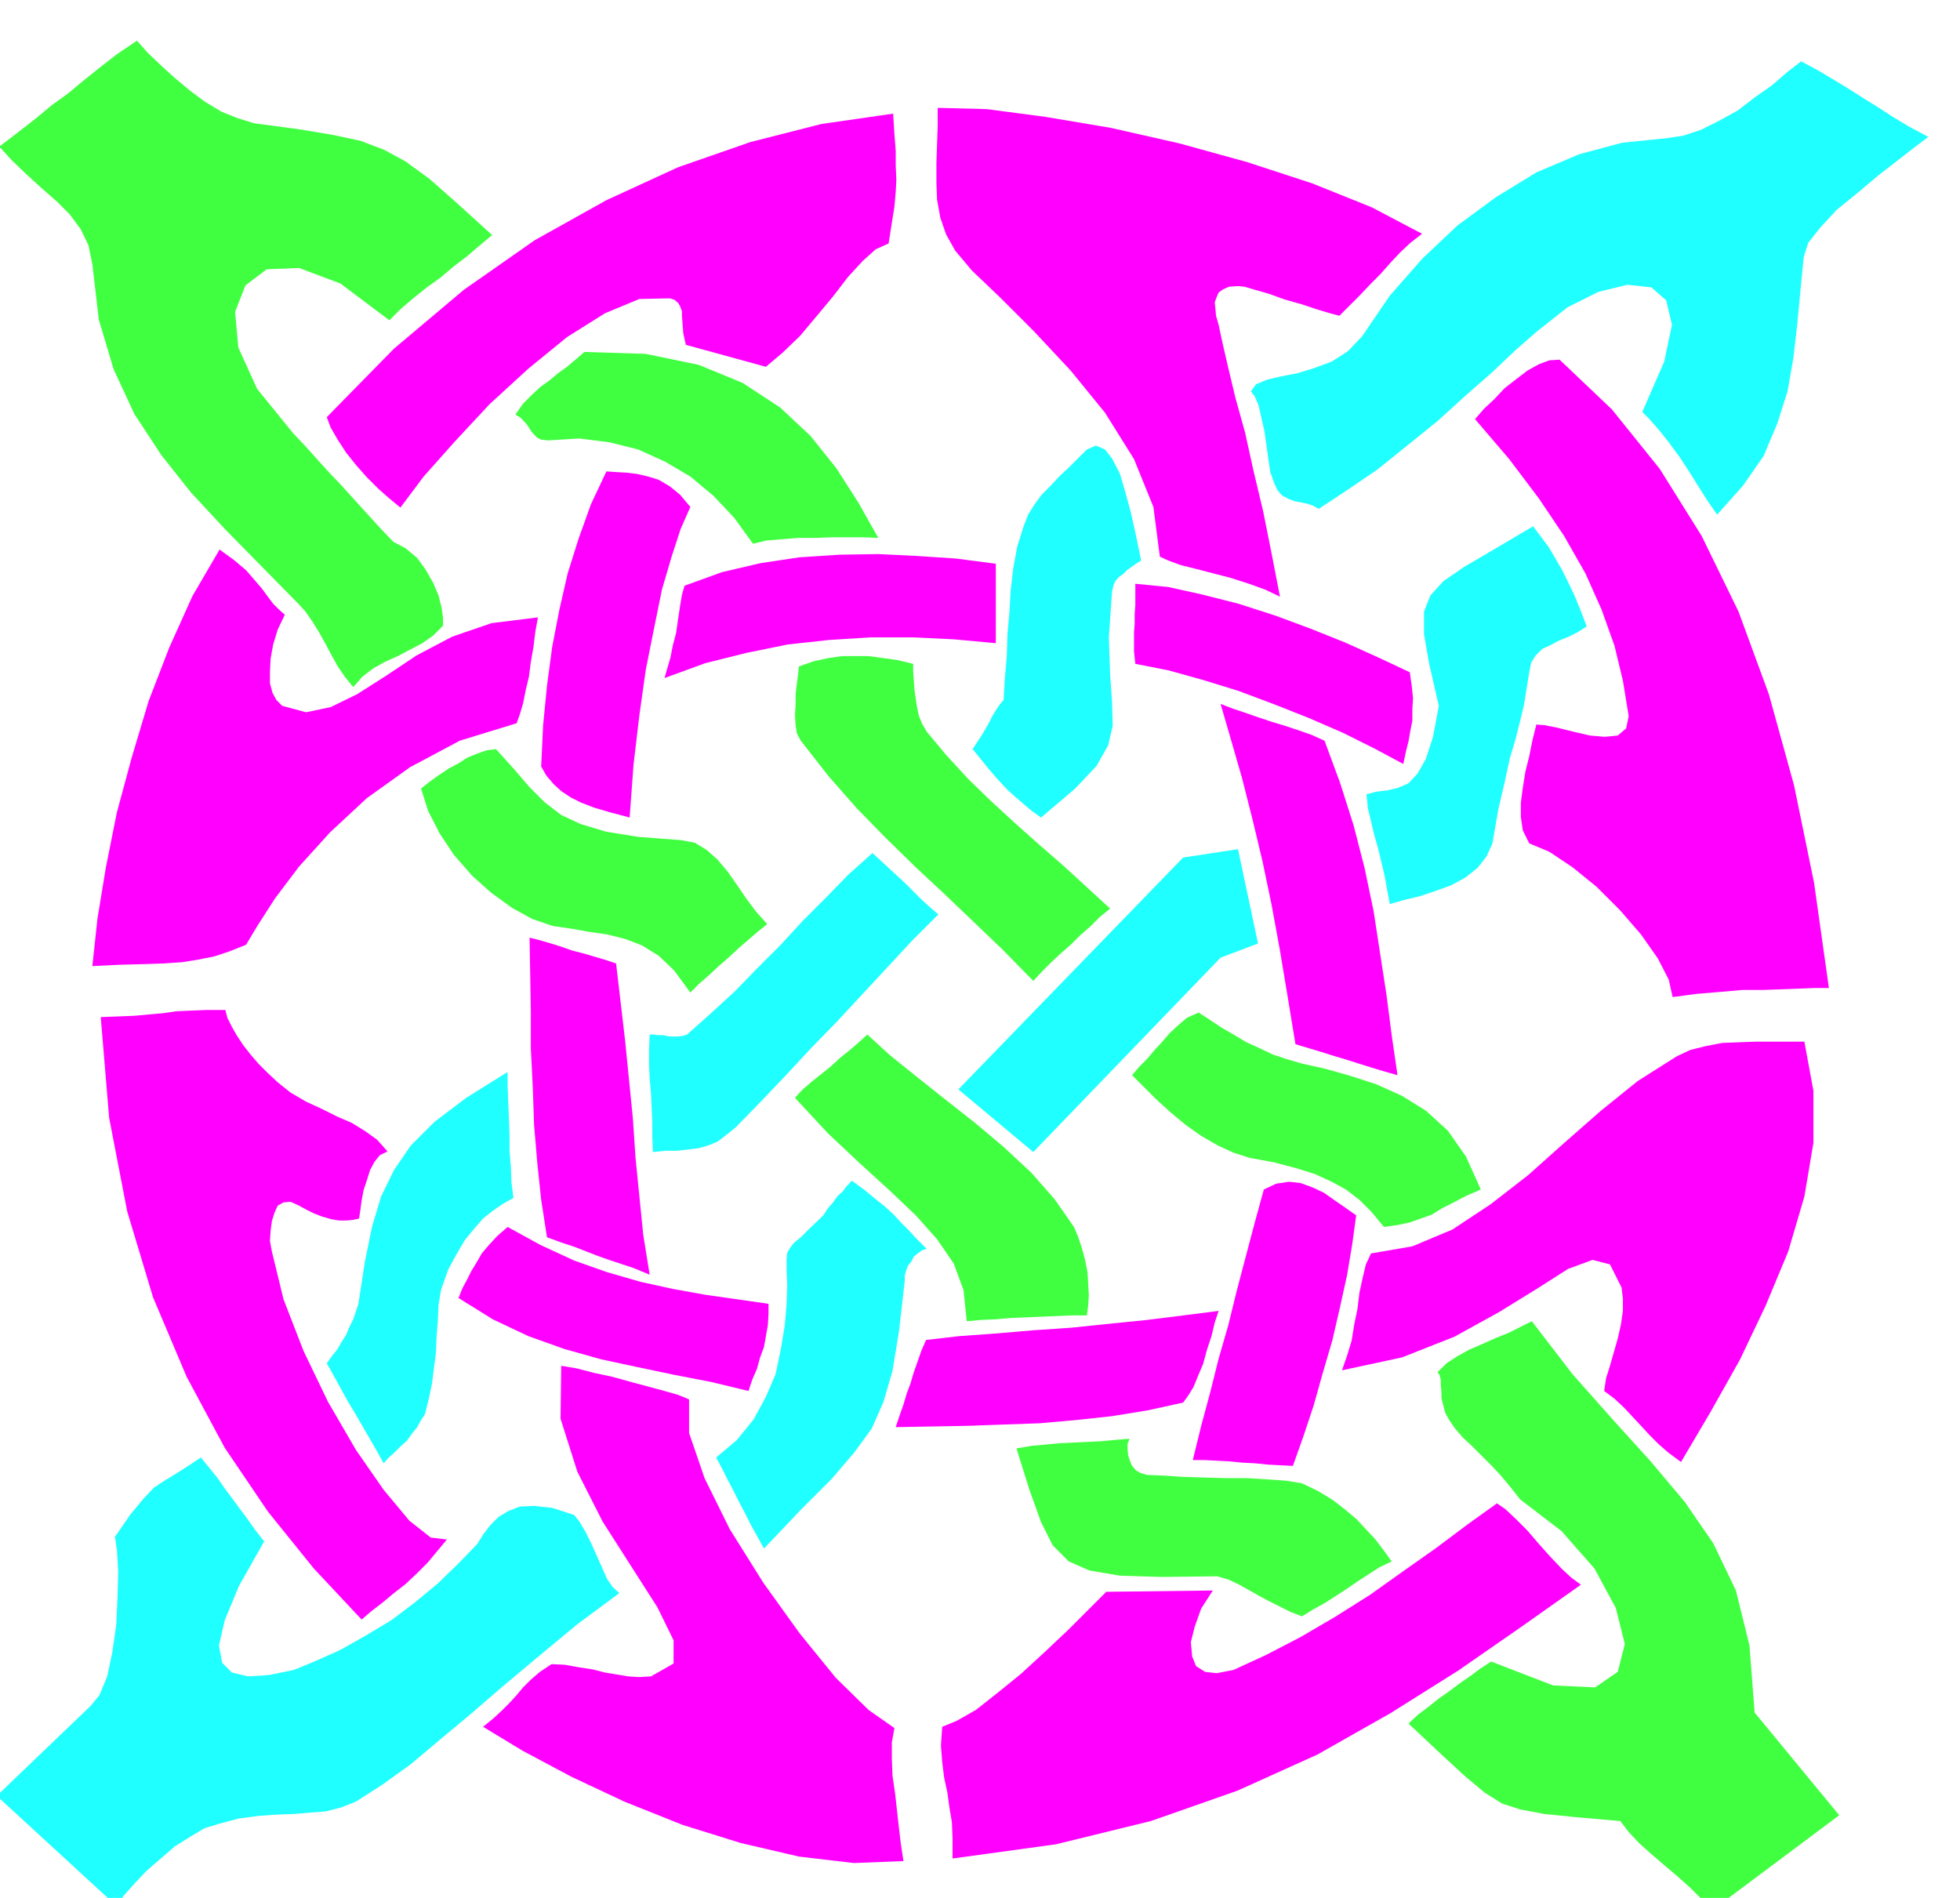 <svg xmlns="http://www.w3.org/2000/svg" width="490.455" height="474.931" fill-rule="evenodd" stroke-linecap="round" preserveAspectRatio="none" viewBox="0 0 3035 2939"><style>.brush1{fill:#f0f}.pen1{stroke:none}</style><path d="m340 851-42 72-36 80-32 83-26 87-23 85-17 85-13 79-8 74 42-2 37-1 31-1 29-2 25-4 25-5 24-8 25-10 18-30 27-42 37-49 48-53 57-53 67-48 77-41 88-27 5-14 5-17 4-20 5-21 3-23 4-23 3-24 4-22-72 9-61 21-55 29-48 32-44 28-41 20-38 8-37-10-9-9-6-11-4-15v-17l1-21 4-22 7-23 11-23-10-9-8-8-9-12-8-11-12-14-13-15-19-16-22-16zm166-205 6 16 11 19 13 20 16 20 16 18 18 18 17 15 17 14 36-48 48-54 54-58 60-55 60-49 59-37 53-22 47-1 7 2 6 5 3 5 3 8v8l1 12 1 14 4 18 124 34 26-22 27-26 26-31 25-30 23-30 23-25 20-18 20-9 5-32 4-25 2-23 1-19-1-21v-23l-2-26-2-32-111 16-110 28-112 39-111 51-111 62-110 77-108 91-104 106zm946-479v28l-1 29-1 29v29l1 27 5 28 9 26 14 25 26 31 44 42 52 52 57 61 53 65 45 72 30 74 10 77 13 6 19 7 24 6 27 7 27 7 28 9 25 9 23 11-13-67-13-65-15-63-13-59-15-54-11-46-9-39-6-28-4-14-1-11-1-10 3-8 3-7 7-5 9-4 14-1 10 1 17 5 21 6 25 9 25 7 24 8 20 6 15 4 16-16 16-16 16-17 16-16 15-17 15-16 16-15 18-14-78-41-92-37-101-33-105-29-106-24-101-17-91-12-76-2zm963 390 81 77 74 92 65 104 57 117 47 128 39 141 31 151 23 163h-23l-24 1-27 1-28 1h-32l-34 3-36 3-38 5-6-27-17-33-26-37-32-37-37-37-37-30-36-24-31-13-10-20-3-21v-22l3-23 4-25 6-24 5-25 6-24 13 1 20 4 24 6 26 6 23 2 20-2 13-11 4-19-9-55-13-54-20-56-25-56-33-58-39-58-46-61-53-62 14-16 16-15 16-17 18-14 17-13 18-10 16-6 16-1zm379 1056 14 76v81l-14 83-25 85-35 84-40 84-45 80-46 78-19-14-15-13-14-14-13-14-14-15-13-14-15-14-16-12 3-20 6-19 6-21 6-21 5-22 3-21v-19l-2-17-18-36-27-7-38 14-47 30-60 37-69 38-81 32-93 20 8-23 7-23 4-25 5-24 3-25 5-23 5-21 8-17 64-11 62-26 59-39 58-45 56-50 57-50 57-46 60-38 21-10 24-6 26-5 27-1 26-1h74zm-476 715-46 33-48 36-51 36-52 37-54 34-53 31-54 28-50 23-26 5-18-2-14-9-6-15-2-22 6-24 10-28 18-28-165 2-27 27-32 32-36 34-37 34-37 30-33 26-30 17-22 9-2 29 2 26 3 24 5 23 3 22 4 24 1 26v30l160-22 147-36 134-47 124-56 113-64 105-66 98-68 92-65-15-11-15-14-18-19-17-19-18-21-18-18-16-15-13-9zm-1251-161v52l24 70 39 79 52 83 56 78 56 69 51 50 40 28-4 22v25l1 27 4 27 3 27 3 27 3 25 4 26-77 3-85-10-90-21-90-28-90-36-83-39-75-40-61-37 16-13 13-12 12-12 11-12 10-12 12-12 14-12 18-12 21 1 22 4 20 3 20 5 18 3 18 3 17 1 18-1 35-20v-36l-25-51-39-61-46-72-39-77-26-82 1-82 24 4 27 7 28 6 29 8 26 7 26 7 21 6 17 7zm-911-592 13 156 28 145 40 133 52 123 59 110 67 99 71 88 74 79 15-13 17-13 18-15 18-14 17-16 17-17 15-18 15-18-25-3-33-26-40-48-43-62-43-74-38-79-31-80-18-74-3-16 1-16 2-15 4-13 5-11 9-5 11-1 13 6 11 6 12 6 13 5 14 4 12 2h12l10-1 9-2 2-13 2-15 3-16 5-15 5-16 7-13 8-10 12-6-16-18-18-13-21-13-23-10-24-12-24-11-24-14-20-16-16-15-14-14-12-14-11-14-10-15-8-14-7-14-3-12h-29l-25 1-22 1-21 3-22 2-22 2-25 1-27 1zm904-668 58-21 60-14 60-9 62-4 60-1 61 3 60 4 61 8v123l-65-6-64-3h-65l-64 4-64 7-64 13-64 16-63 23 4-14 5-17 4-20 5-19 3-21 3-20 3-18 4-14zm698-3 51 5 54 12 55 14 56 18 54 20 55 22 51 23 49 23 3 21 2 19-1 17v18l-3 15-3 17-4 16-4 19-45-24-48-24-53-23-53-21-56-21-55-17-54-15-51-10-2-19v-30l1-13v-15l1-14v-33zM939 730l-24 51-19 53-17 54-13 57-11 57-8 60-6 61-3 64 8 14 11 13 12 11 15 10 16 8 21 8 24 7 30 8 6-82 9-76 10-71 13-65 12-59 15-51 14-43 15-34-16-19-16-13-17-10-16-5-17-4-16-2-17-1-15-1zm951 360 16 55 17 59 16 63 16 67 14 67 13 71 12 72 12 73 20 6 20 6 19 6 20 6 19 6 19 6 20 6 21 6-9-62-8-62-10-65-10-65-14-67-17-66-21-66-24-65-20-9-20-7-21-7-20-6-21-7-20-7-21-7-18-7zm67 752-14 51-14 53-14 53-13 53-15 52-13 52-14 52-13 53h18l20 1 19 1 20 2 19 1 20 2 19 1 20 1 16-45 16-48 14-50 15-51 12-52 11-50 8-48 6-44-17-12-16-11-17-12-17-8-19-7-18-2-20 3-19 9zM820 1452l1 56 1 58v58l3 60 2 58 5 59 6 57 9 58 22 8 21 7 18 7 18 7 17 6 18 6 21 7 24 10-10-62-6-60-6-60-4-60-6-60-6-60-7-60-7-60-18-6-17-5-17-5-16-4-17-6-16-5-17-5-16-4z" class="pen1 brush1"/><path d="m786 1900 51 28 52 24 51 18 52 15 50 11 50 9 49 7 49 7v16l-1 17-3 17-3 17-6 16-5 18-7 16-6 18-58-14-57-11-57-12-56-12-57-16-56-20-55-26-53-33 6-15 7-13 7-14 8-13 8-14 11-13 13-14 16-14zm648 175 52-6 56-4 58-5 59-4 58-6 59-6 56-7 55-7-6 18-5 21-7 21-6 22-8 19-7 17-8 13-8 11-55 12-55 9-56 6-56 5-57 2-56 2-56 1-54 1 6-18 6-17 5-17 6-16 5-17 6-17 6-17 7-16z" class="pen1 brush1"/><path d="m2581 214 26-4 27-9 28-14 29-16 26-20 27-19 23-20 22-17 28 15 25 15 23 14 22 14 21 13 23 15 25 15 30 16-20 15-27 21-31 24-32 27-32 26-25 27-19 24-7 22-5 51-5 53-6 52-9 52-16 50-21 50-32 46-40 45-14-20-14-22-15-24-15-23-17-23-15-19-15-17-11-11 34-78 12-57-9-38-23-20-37-4-45 11-48 24-48 38-32 28-37 35-41 36-43 39-47 38-46 37-47 32-44 29-9-5-9-3-10-2-10-2-10-4-9-5-7-8-5-11-6-17-3-20-3-22-3-21-5-22-4-18-6-14-6-8 8-11 17-7 21-5 26-5 26-8 27-10 25-16 22-23 43-63 50-57 55-52 60-44 62-38 66-28 67-18 69-7zM311 2257l-18 12-14 9-13 8-13 8-15 10-16 17-20 24-24 35 3 20 2 33-1 39-2 44-6 42-8 38-12 29-14 17-145 139 186 171 11-17 17-19 18-19 22-19 22-19 24-15 22-13 23-7 30-8 31-4 27-2 28-1 24-2 25-2 23-6 23-9 42-27 43-31 44-37 48-40 51-44 55-46 59-49 66-49-10-9-9-13-8-18-8-18-9-20-9-18-9-15-8-10-34-11-28-3-22 1-18 7-15 9-12 12-11 14-10 16-29 30-32 31-35 29-37 28-40 24-39 22-38 17-34 14-39 8-32 2-25-6-15-15-5-27 9-39 22-53 39-69-14-18-12-17-12-16-11-15-12-16-11-16-13-16-13-16zM1683 696l-14 14-14 14-14 13-14 15-14 14-11 15-10 16-7 18-10 32-6 33-4 34-2 35-3 33-1 34-3 34-2 34-6 7-6 9-6 10-6 12-6 10-6 10-6 9-6 9 13 16 13 16 13 15 14 15 12 11 14 12 13 11 14 10 53-45 33-35 18-32 7-30-1-36-3-44-2-57 5-71 2-9 3-7 5-6 7-5 6-6 7-5 7-5 8-5-8-39-8-36-9-33-8-27-12-23-11-14-14-6-14 6zm691 119-61 36-46 27-32 22-20 22-10 25v35l8 46 15 65-9 48-11 34-13 23-14 15-16 7-17 4-17 2-15 4 2 21 5 21 5 21 6 21 5 21 5 21 4 22 4 22 21-6 25-6 24-8 25-9 22-12 19-15 14-18 9-20 9-52 10-43 8-37 9-30 7-28 6-25 4-25 4-25 3-15 7-11 10-10 13-6 13-7 15-6 14-7 14-9-10-26-9-22-10-21-9-18-11-19-10-17-12-16-12-16zm-1023 506-37 33-35 36-36 36-34 37-36 36-35 36-37 34-37 33-6 2-7 1h-15l-9-2h-8l-8-1h-5l-1 24v23l1 22 2 22 1 21 1 22v23l1 25 20-2h18l17-2 16-2 14-4 15-6 13-10 15-12 39-40 39-41 39-42 40-41 39-42 39-42 39-42 40-40-14-12-13-12-12-12-12-12-13-12-13-12-13-12-12-11zm133 366 348-359 85-13 31 146-58 22-290 301-116-97zm-698-27v22l1 24 1 25 1 26v25l2 25 1 24 3 24-16 9-16 11-15 12-14 16-14 17-13 22-13 24-11 31-4 24-1 24-2 25-1 25-3 23-3 24-5 24-6 24-6 9-6 11-8 10-8 11-10 9-10 10-9 8-7 8-11-20-11-19-11-19-11-19-12-20-11-20-11-20-10-18 8-11 8-10 7-12 7-11 5-12 6-12 4-12 4-12 10-65 11-54 14-47 20-41 26-38 37-37 49-37 64-40zm534 169 19 14 17 14 15 12 13 12 11 12 12 12 12 13 16 16-7 2-7 5-6 5-4 8-5 6-3 8-2 7v8l-9 79-10 61-14 48-18 41-27 37-35 41-47 47-58 61-10-18-10-18-9-18-9-17-9-18-9-17-9-18-9-17 32-27 26-32 19-35 15-35 8-38 6-36 3-34 1-30-1-24v-15l1-11 4-7 6-8 11-9 14-14 21-20 7-11 8-9 7-10 8-7 5-7 5-5 3-4h2z" class="pen1" style="fill:#1fffff"/><path d="m762 364-55-50-42-37-37-27-33-18-37-14-42-9-54-9-68-9-26-8-25-10-25-15-23-17-24-20-21-19-21-20-17-19-31 21-27 21-25 20-24 20-25 18-24 20-27 21-30 23 19 21 23 22 23 21 24 21 20 20 17 23 12 25 6 29 10 86 23 77 32 69 42 64 46 58 53 57 55 56 57 58 12 13 11 16 10 16 10 18 9 17 10 18 11 16 13 16 14-16 17-13 18-10 20-9 19-10 19-10 17-12 15-15v-12l-2-15-5-20-8-19-12-21-13-18-18-15-19-10-21-22-20-22-20-22-19-21-20-21-19-21-18-20-18-19-56-69-29-64-5-55 16-41 33-25 50-2 64 24 76 57 18-18 20-17 20-16 21-15 20-17 21-16 20-17 19-16zm1610 1682 63 82 63 71 58 64 53 63 44 64 35 73 21 85 8 104 131 159-198 148-15-18-17-17-20-18-19-16-21-18-19-17-17-18-13-17-69-6-49-5-37-7-28-9-27-17-30-25-38-35-50-47 15-14 16-12 15-12 17-12 16-12 16-11 16-12 17-11 96 37 65 3 35-24 11-43-14-56-33-61-51-58-64-49-15-19-15-18-15-16-15-15-15-15-14-13-12-14-9-13-6-11-3-11-3-12v-10l-1-10v-8l-2-8-3-4 14-14 17-11 18-10 21-9 20-9 20-8 18-9 18-9zM905 545l95 3 82 17 68 28 58 38 47 44 40 50 34 53 31 55-23-1h-49l-25 1h-27l-25 2-24 2-21 5-29-40-32-34-36-30-39-23-42-19-44-11-47-6-48 3-10-1-7-3-6-6-4-5-5-8-5-6-7-7-7-4 12-17 14-14 13-12 14-10 13-11 14-10 13-11 14-12zm-253 676 11 35 18 35 22 33 28 32 29 26 33 24 31 17 32 11 28 4 28 5 28 4 28 7 26 10 26 16 24 23 25 34 14-14 15-13 15-14 15-13 15-14 15-13 15-13 15-12-17-19-15-20-15-22-14-20-16-19-17-15-18-11-21-4-66-5-50-8-40-12-30-14-26-20-23-23-24-28-28-31-15 2-14 5-15 6-14 9-15 8-15 10-14 10-14 11zm585-189-1 11-2 15-2 16v17l-1 16 1 16 2 13 6 11 43 55 44 50 45 46 45 44 45 42 45 43 46 44 47 48 14-15 14-14 15-14 15-13 15-15 15-13 15-15 16-13-37-34-36-33-38-33-37-33-37-34-35-34-34-37-30-36-7-12-5-12-3-14-2-13-2-14-1-14-1-14v-12l-25-6-22-3-22-3h-41l-21 3-23 5-23 8zm106 570 35 32 41 33 44 35 47 37 44 37 43 40 36 41 30 43 6 14 6 18 5 18 4 20 1 18 1 18-1 16-2 15h-24l-23 1-24 1-23 1-24 1-23 2-23 1-22 2-5-48-15-41-26-38-33-37-41-39-45-41-50-47-51-55 12-13 14-12 15-12 15-12 14-13 15-12 14-12 13-12zm410 63 17 17 20 20 22 20 24 20 24 17 26 15 24 11 25 8 38 7 34 9 29 9 26 12 22 12 21 16 19 19 19 23 21-3 19-4 17-6 17-6 16-10 18-9 19-10 23-10-23-51-28-40-34-31-37-23-40-18-40-13-39-11-36-8-24-7-21-7-21-10-20-9-20-12-19-11-18-12-17-11-18 8-14 12-13 12-12 14-12 13-11 13-12 12-11 13zm-179 578 20 64 18 50 18 36 25 25 32 14 47 8 64 2 87-1 17 5 17 8 16 9 16 9 15 8 16 8 16 8 18 7 18-11 18-10 17-11 17-11 16-11 17-11 17-11 19-9-13-18-13-17-15-16-14-15-18-15-18-14-23-14-25-12-24-4-28-2-33-2h-33l-35-1-32-1-30-2-25-1-10-3-7-4-6-7-3-7-3-9-1-9v-9l3-8-25 2-21 2-22 1-20 1-21 1-21 2-22 2-23 4z" class="pen1" style="fill:#40ff40"/></svg>
